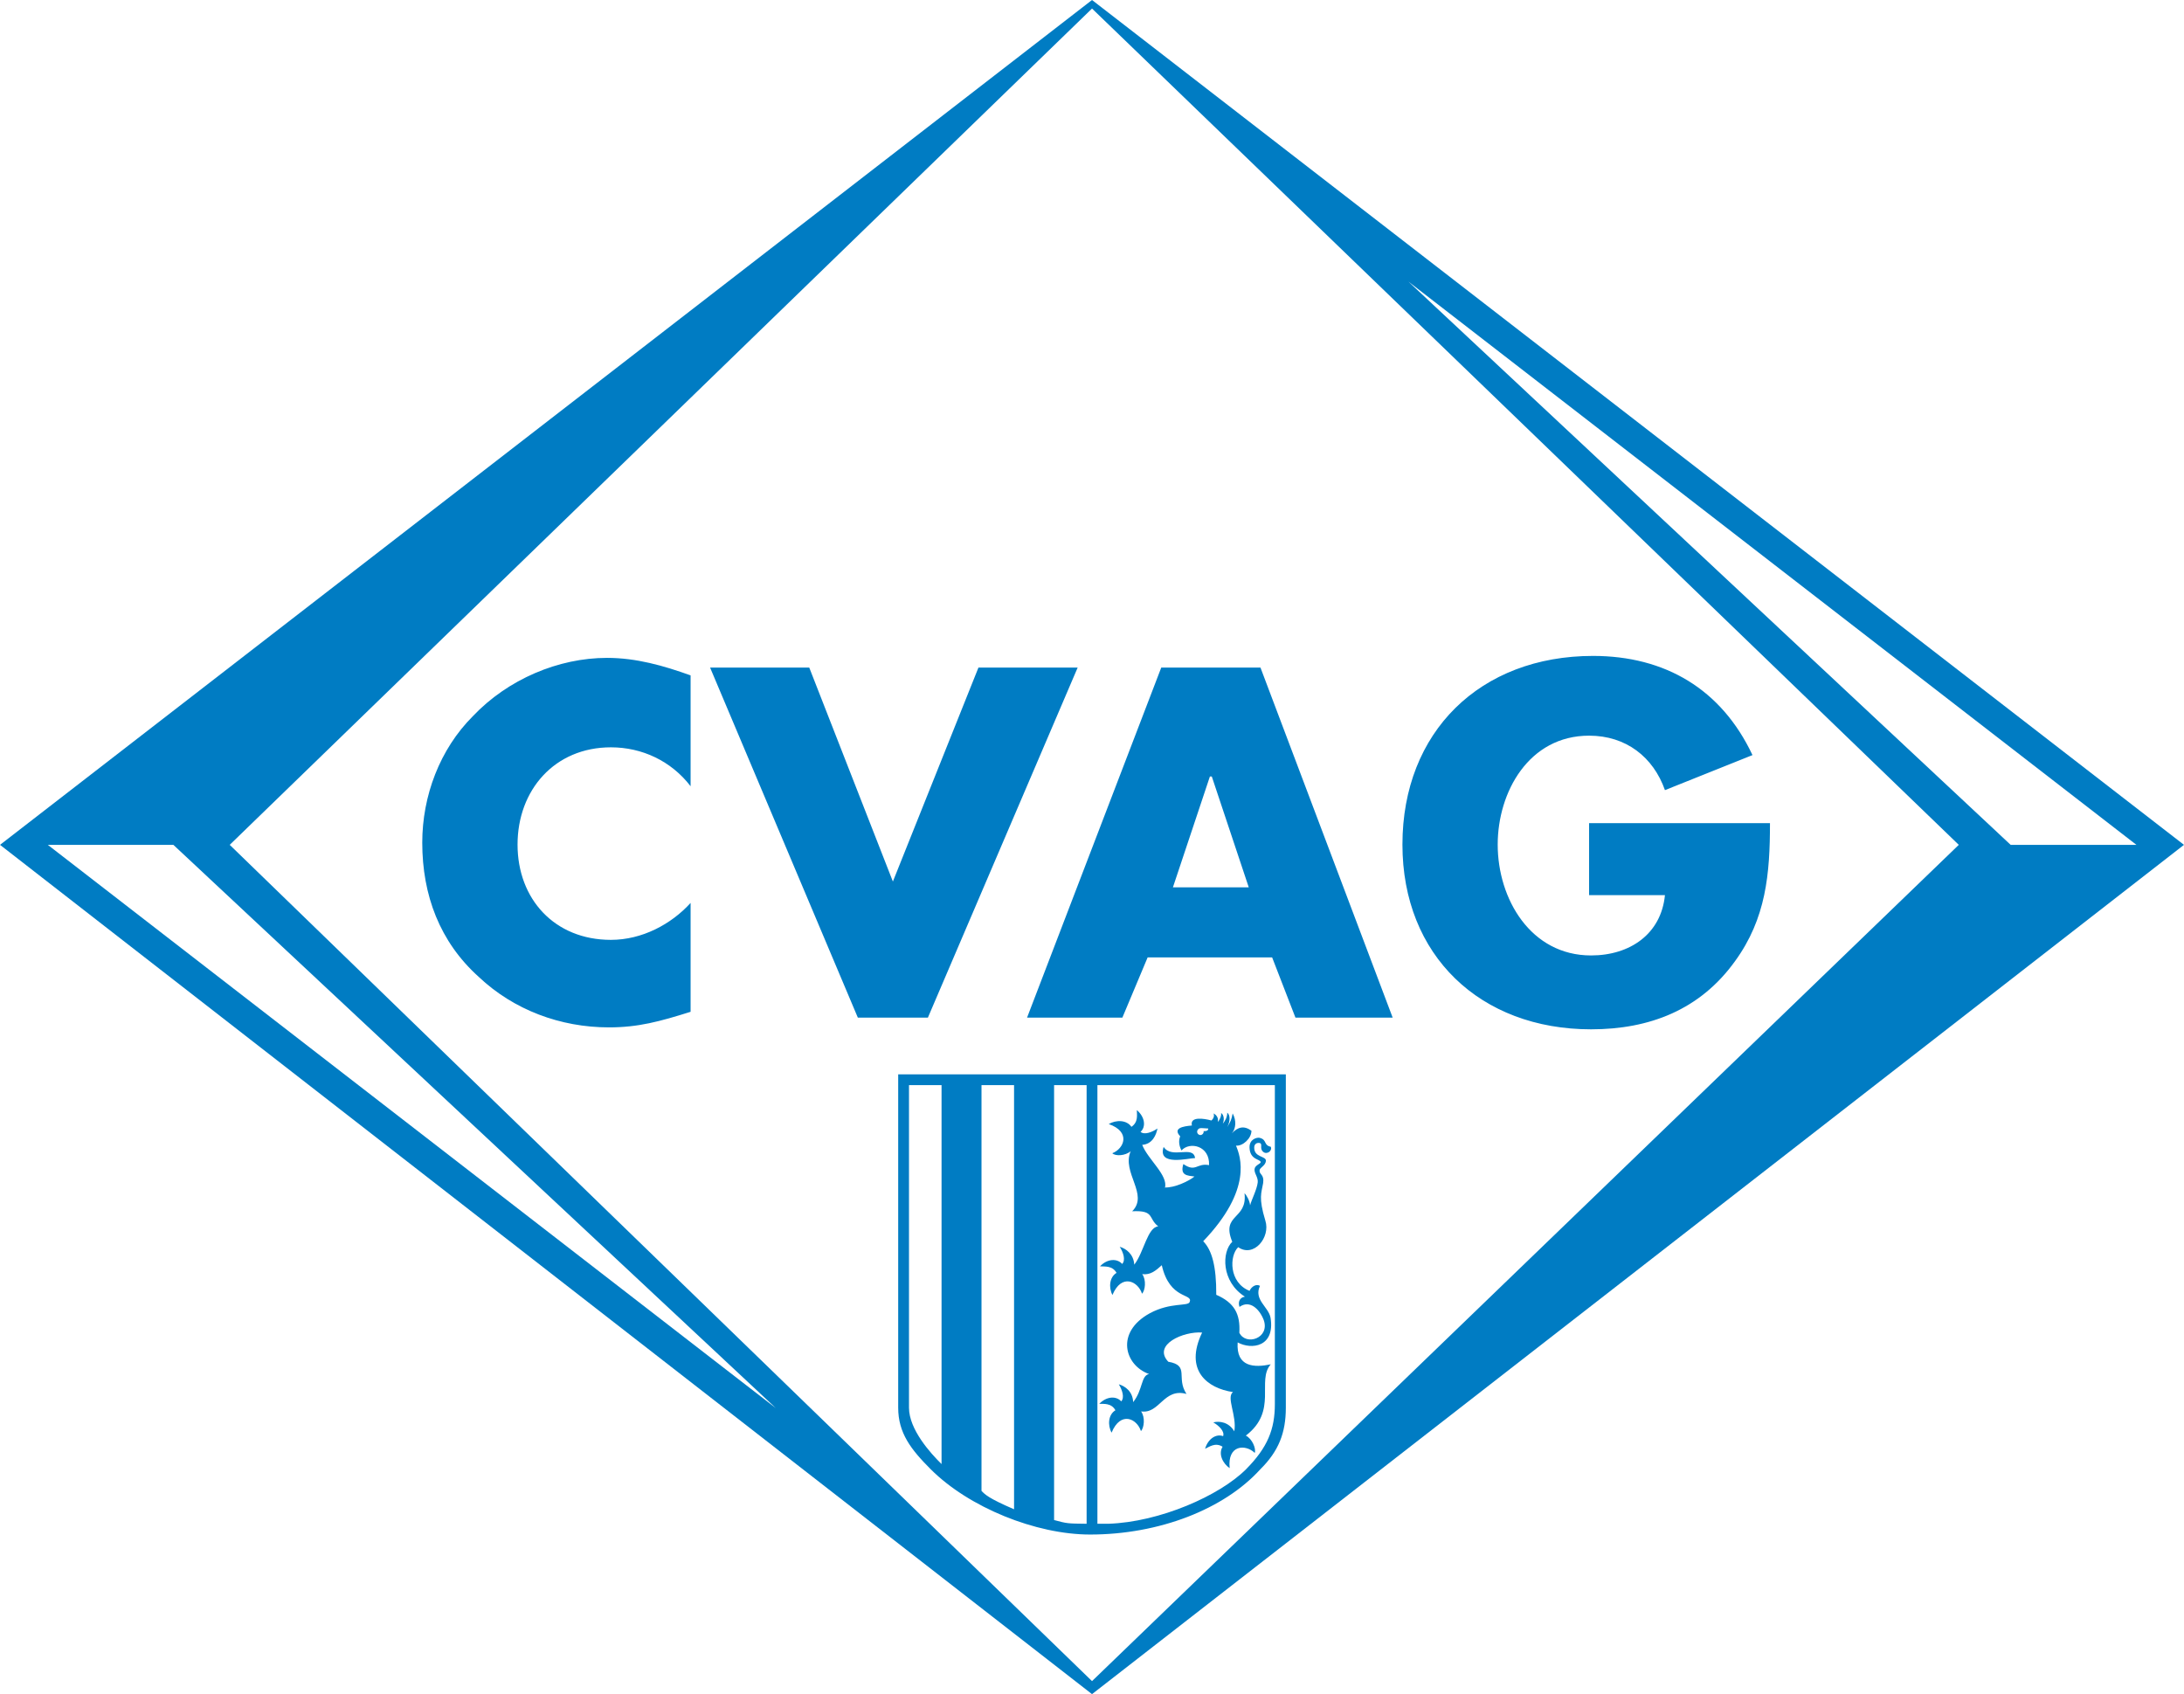 <?xml version="1.0" encoding="UTF-8"?>
<!DOCTYPE svg PUBLIC "-//W3C//DTD SVG 1.1//EN" "http://www.w3.org/Graphics/SVG/1.1/DTD/svg11.dtd">
<!-- Creator: CorelDRAW -->
<svg xmlns="http://www.w3.org/2000/svg" xml:space="preserve" width="3673px" height="2849px" shape-rendering="geometricPrecision" text-rendering="geometricPrecision" image-rendering="optimizeQuality" fill-rule="evenodd" clip-rule="evenodd"
viewBox="0 0 4093.5 3175.22"
 xmlns:xlink="http://www.w3.org/1999/xlink">
 <g id="Ebene_x0020_1">
  <path fill="#007CC3" d="M2181.04 2149.57c15.014,23.403 55.441,-3.837 58.92,20.923 -11.917,0 -71.158,16.111 -58.92,-20.923zm74.944 -29.559c0,0.259 0,0.999 0,1.394 0,3.097 -2.788,5.921 -5.97,5.921 -3.479,0 -6.218,-2.825 -6.218,-5.921 0,-3.873 2.739,-6.303 5.563,-6.957 4.491,-0.395 11.448,0.654 15.285,0.654 0,4.17 -3.837,5.169 -8.66,4.909zm-73.204 105.54c18.492,1.135 45.263,-11.794 56.057,-20.455 -13.533,-1.826 -27.511,-1.826 -20.848,-23.415 23.328,16.359 25.068,-2.48 48.136,2.085 1.74,-36.59 -36.343,-44.646 -51.616,-27.547 -4.576,-8.401 -5.921,-18.097 -2.443,-26.499 -14.36,-15.273 5.219,-18.85 21.935,-20.244 -4.22,-17.445 22.674,-13.225 36.603,-9.401 5.217,-4.872 5.217,-9.437 4.181,-13.274 3.479,2.097 9.783,7.056 7.698,15.767 3.084,-2.135 7.315,-11.535 6.218,-16.407 2.838,0.999 7.66,8.697 3.231,19.886 3.825,-4.22 8.66,-12.584 8.304,-20.627 5.23,3.873 6.316,14.656 0,26.932 6.574,-10.524 8.055,-14.274 10.14,-25.55 7.315,13.274 6.231,28.3 -1.481,37.343 10.881,-11.535 22.33,-15.31 36.69,-4.872 0.259,13.928 -16.099,29.286 -28.978,27.905 8.401,19.837 31.729,81.939 -61.411,179.213 16.098,16.357 24.809,46.348 24.462,100.395 33.815,14.668 45.35,35.862 43.252,71.12 12.189,25.105 57.883,10.4 45.658,-24.069 -8.056,-20.589 -26.154,-37.997 -45.3,-24.414 -2.838,-7.352 -1.098,-17.406 10.091,-19.146 -44.658,-28.25 -43.56,-84.037 -23.723,-102.887 -21.577,-52.615 28.904,-40.821 22.983,-91.007 4.564,4.578 9.795,14.717 10.486,22.675 2.739,-10.782 12.534,-28.893 14.273,-42.82 1.136,-9.795 -6.92,-17.098 -5.908,-25.155 0.74,-7.315 11.485,-9.795 11.485,-12.879 -0.345,-5.958 -20.195,-3.873 -20.935,-27.203 -0.604,-15.716 13.62,-19.541 18.85,-18.455 14.36,3.479 6.957,13.891 20.972,16.754 3.442,7.66 -7.352,15.285 -14.015,9.671 -7.969,-6.229 -0.258,-15.285 -6.957,-16.715 -6.229,-0.999 -10.054,2.825 -10.054,8.401 -0.358,19.096 22.317,15.618 21.934,25.068 -0.703,9.055 -11.14,12.275 -11.88,17.443 -1.012,8.71 9.042,7.365 6.699,24.069 -3.221,18.85 -9.055,27.166 4.083,70.417 10.19,31.68 -21.934,70.109 -50.875,49.878 -16.704,16.013 -17.704,66.234 21.243,81.865 3.825,-8.314 12.621,-13.533 19.59,-9.4 -12.275,26.154 16.359,39.427 19.837,59.968 8.71,54.441 -35.602,60.326 -61.671,46.04 -3.169,46.744 31.384,47.484 62.066,41.13 -27.201,30.681 13.879,87.17 -46.743,133.568 11.88,5.873 19.541,24.328 16.715,32.383 -17.37,-16.715 -51.578,-15.372 -47.002,28.633 -12.88,-8.796 -21.675,-26.549 -13.274,-40.168 -13.62,-8.659 -25.155,0.383 -32.816,3.825 5.565,-19.11 20.935,-28.51 33.815,-23.674 3.219,-9.055 -7.969,-19.849 -18.455,-25.759 11.88,-3.132 29.249,-0.395 39.391,16.704 5.219,-28.891 -15.631,-63.841 -2.443,-73.55 -47.743,-7.007 -92.043,-40.426 -57.834,-111.584 -34.555,-2.739 -93.487,22.675 -63.459,54.713 40.786,7.044 13.891,29.718 34.123,60.362 -42.82,-11.893 -50.223,37.947 -85.085,32.766 8.056,11.14 5.577,30.73 -0.259,36.948 -7.315,-23.328 -38.082,-38.342 -55.057,2.825 -7.698,-14.013 -6.304,-33.851 7.192,-41.907 -7.575,-13.879 -21.934,-11.793 -30.25,-12.139 13.879,-14.274 31.73,-15.014 41.167,-4.576 6.576,-7.353 1.74,-21.626 -4.564,-32.026 11.88,3.479 26.154,13.533 26.893,33.469 18.455,-23.069 14.619,-50.221 29.892,-52.664 -45.645,-16.013 -64.15,-78.115 1.444,-113.978 38.996,-20.972 71.453,-12.534 74.549,-20.972 6.959,-16.715 -37.294,-3.442 -52.221,-69.023 -10.881,9.746 -20.935,18.838 -36.688,16.704 8.043,10.881 5.612,30.73 -0.358,36.69 -7.563,-23.415 -38.343,-38.428 -55.441,2.393 -7.228,-13.533 -5.835,-33.469 7.698,-41.427 -7.956,-14.015 -21.971,-11.535 -31.026,-12.275 14.015,-14.619 32.124,-15.014 41.562,-4.478 6.92,-7.057 2.085,-21.676 -4.564,-32.125 12.139,3.479 26.104,14.015 27.238,33.506 18.024,-23.057 24.673,-70.109 44.918,-71.799 -19.504,-15.014 -5.971,-30.384 -48.829,-28.287 31.717,-31.384 -20.157,-72.552 -2.788,-112.596 -9.795,8.66 -28.633,9.795 -34.468,3.837 22.329,-8.709 35.208,-40.045 -6.662,-54.712 13.62,-8.043 33.469,-8.043 42.524,5.23 13.274,-9.055 10.141,-22.675 10.141,-31.384 15.272,12.879 17.406,31.384 6.957,40.821 7.315,6.181 21.589,0.605 31.729,-6.303 -2.48,12.225 -9.4,29.238 -28.632,30.631 10.523,27.24 49.222,57.23 42.561,80.558m-479.683 -192.45l61.017 0 0 710.166c-20.59,-20.182 -61.017,-64.841 -61.017,-105.614l0 -604.552zm196.929 0l-61.017 0 0 760.4c6.698,6.957 13.274,13.916 61.017,34.505 0,-267.394 0,-527.819 0,-794.905zm135.998 822.058c-36.294,-0.382 -36.294,-0.382 -60.968,-6.957 0,-271.923 0,-543.524 0,-815.101l60.968 0c0,273.699 0,548.1 0,822.058zm325.574 -102.097c34.209,-33.814 47.828,-68.061 47.828,-115.409l0 -624.748 -726.573 0 0 624.748c0,47.348 23.723,78.115 61.017,115.409 71.466,71.466 196.929,122.292 298.766,122.292 129.348,0 250.987,-47.348 318.962,-122.292zm-26.808 0c-49.482,49.482 -161.807,98.965 -257.945,102.097l-20.577 0 0 -822.058 332.582 0 0 597.841c0,47.139 -13.62,81.347 -54.059,122.12z"/>
  <path fill="#007CC3" d="M89.563 1583.45l235.37 0 1129.18 1055.69 -1364.55 -1055.69zm3914.77 0l-235.703 0 -1128.84 -1055.68 1364.55 1055.68zm89.168 0l-2046.72 -1583.45 -2046.78 1583.45 2046.78 1591.77 2046.72 -1591.77zm-422.095 0l-1624.63 -1567.43 -1616.24 1567.43 1616.24 1567.36 1624.63 -1567.36z"/>
  <path fill="#007CC3" d="M1294.39 1265.83c-50.912,-18.27 -101.961,-32.803 -156.674,-32.803 -91.081,0 -185.876,40.081 -251.542,109.4 -61.93,61.93 -94.745,149.371 -94.745,236.887 0,98.446 32.815,185.876 105.711,251.468 65.581,62.017 153.059,94.782 244.24,94.782 54.613,0 94.782,-10.881 153.009,-29.201l0 -204.07c-36.38,40.081 -91.081,69.245 -149.358,69.245 -105.713,0 -174.995,-76.549 -174.995,-178.572 0,-102.048 69.282,-182.298 174.995,-182.298 58.278,0 112.978,25.538 149.358,72.934l0 -207.773zm222.391 -14.619l-185.874 0 276.968 656.12 131.261 0 280.743 -656.12 -185.961 0 -160.376 401 -156.76 -401zm867.594 543.179l43.733 112.941 182.223 0 -247.804 -656.12 -185.974 0 -251.542 656.12 178.646 0 47.397 -112.941 233.322 0zm-43.783 -131.249l-142.192 0 69.332 -207.773 3.564 0 69.295 207.773zm637.874 -120.293l0 134.912 142.179 0c-7.217,72.898 -65.581,112.979 -138.514,112.979 -112.941,0 -174.958,-105.749 -174.958,-207.773 0,-98.397 58.364,-204.145 171.294,-204.145 69.282,0 120.294,40.081 142.179,102.097l164.077 -65.68c-58.364,-123.859 -164.077,-185.876 -298.903,-185.876 -211.424,0 -357.217,142.143 -357.217,353.604 0,207.773 145.793,346.25 353.529,346.25 109.4,0 204.194,-36.417 269.775,-127.597 58.364,-80.163 65.594,-164.027 65.594,-258.772l-339.034 0z"/>
 </g>
</svg>
